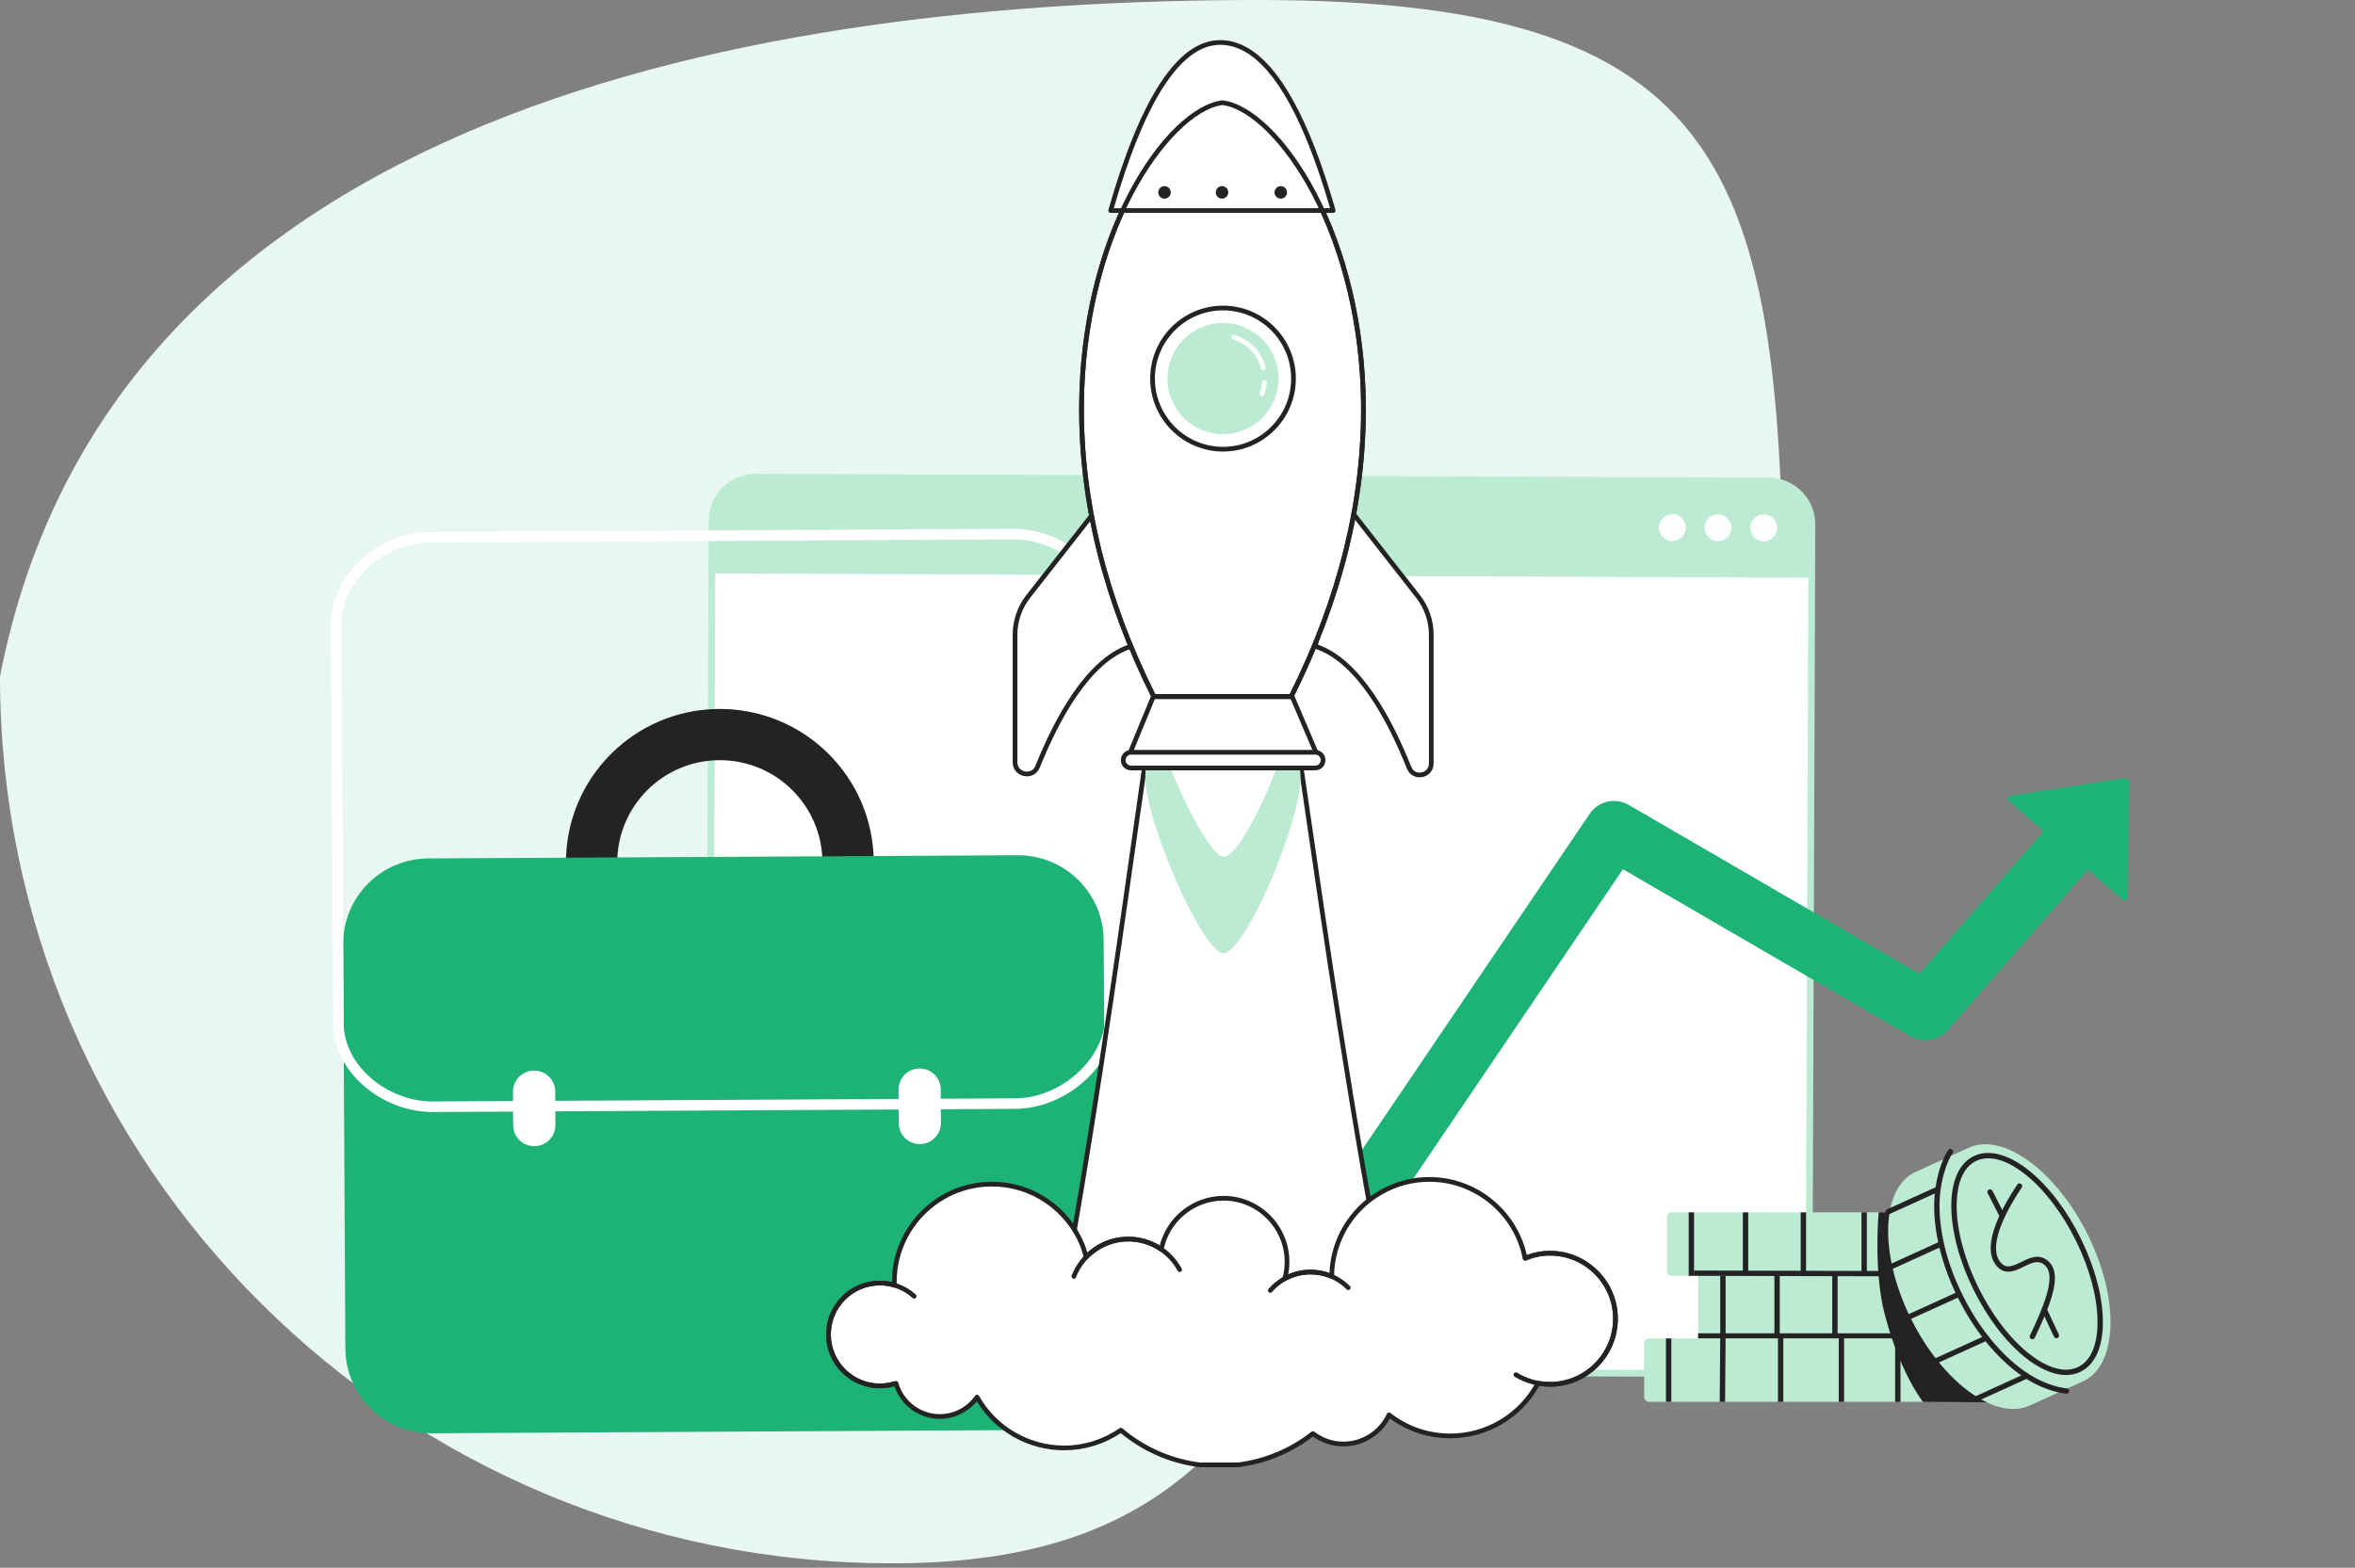 <svg width="431" height="287" viewBox="0 0 431 287" fill="none" xmlns="http://www.w3.org/2000/svg">
<rect x="0" y="0" width="431" height="287" fill="#808080" stroke="none"/>
<path d="M326.491 123.827C230.309 209.131 253.404 286.19 163.246 286.19C73.088 286.19 1.13838e-09 213.498 1.13838e-09 123.827C20.295 19.413 140.151 0 230.309 0C320.467 0 326.491 34.156 326.491 123.827Z" fill="#E8F7F1"/>
<g clip-path="url(#clip0_3616_11538)">
<g clip-path="url(#clip1_3616_11538)">
<path d="M323.097 251.475L137.694 250.798C133.31 250.782 129.769 247.22 129.785 242.842L130.291 104.806L130.326 95.264C130.342 90.887 133.908 87.352 138.293 87.367L323.697 88.045C328.081 88.061 331.621 91.622 331.606 96.001L331.57 105.594L331.065 243.578C331.049 247.956 327.481 251.491 323.097 251.475Z" fill="white"/>
<path d="M323.127 252.094H323.095L137.691 251.417C135.406 251.408 133.26 250.512 131.65 248.892C130.04 247.272 129.157 245.123 129.166 242.841L129.672 104.805L129.707 95.263C129.724 90.563 133.56 86.75 138.265 86.75H138.295L323.699 87.428C328.417 87.445 332.241 91.292 332.224 96.004L332.189 105.597L331.684 243.581C331.675 245.863 330.777 248.006 329.155 249.613C327.54 251.214 325.401 252.094 323.127 252.094ZM138.265 87.986C134.24 87.986 130.959 91.247 130.944 95.267L130.91 104.809L130.404 242.845C130.396 244.797 131.151 246.636 132.528 248.021C133.906 249.407 135.741 250.174 137.696 250.181L323.099 250.858H323.127C325.072 250.858 326.902 250.105 328.283 248.736C329.671 247.361 330.439 245.529 330.446 243.577L330.951 105.592L330.987 95.999C331.001 91.969 327.73 88.678 323.695 88.664L138.29 87.986H138.265Z" fill="#BDEAD3"/>
<path d="M331.885 105.77L130.606 104.982L130.641 95.44C130.657 91.063 134.223 87.528 138.608 87.543L324.012 88.221C328.396 88.237 331.936 91.798 331.921 96.177L331.885 105.77Z" fill="#BDEAD3"/>
<path d="M322.783 99.093C324.141 99.093 325.241 97.994 325.241 96.638C325.241 95.283 324.141 94.184 322.783 94.184C321.425 94.184 320.324 95.283 320.324 96.638C320.324 97.994 321.425 99.093 322.783 99.093Z" fill="white"/>
<path d="M314.42 99.066C315.777 99.066 316.878 97.967 316.878 96.611C316.878 95.255 315.777 94.156 314.42 94.156C313.062 94.156 311.961 95.255 311.961 96.611C311.961 97.967 313.062 99.066 314.42 99.066Z" fill="white"/>
<path d="M306.056 99.039C307.414 99.039 308.515 97.939 308.515 96.584C308.515 95.228 307.414 94.129 306.056 94.129C304.698 94.129 303.598 95.228 303.598 96.584C303.598 97.939 304.698 99.039 306.056 99.039Z" fill="white"/>
</g>
<g clip-path="url(#clip2_3616_11538)">
<path d="M242.904 223.219C241.947 223.219 241.379 222.152 241.915 221.361L290.934 148.982C292.516 146.646 295.643 145.933 298.085 147.352L351.268 178.25L378.4 147.148C380.347 144.917 383.738 144.682 385.974 146.624C388.211 148.566 388.446 151.948 386.5 154.179L356.452 188.622C354.761 190.561 351.927 191.028 349.701 189.734L297.02 159.128L254.44 221.999C254.186 222.375 253.843 222.682 253.442 222.895C253.04 223.107 252.593 223.219 252.139 223.219H242.904Z" fill="#1DB276"/>
<path d="M389.7 143.223L389.373 164.326C389.365 164.786 388.822 165.027 388.475 164.725L367.625 146.626C367.277 146.324 367.442 145.754 367.898 145.684L388.805 142.447C389.28 142.373 389.707 142.744 389.7 143.223Z" fill="#1DB276"/>
</g>
<g clip-path="url(#clip3_3616_11538)">
<path d="M131.585 129.784C116.028 129.869 103.485 142.534 103.571 158.072C103.656 173.61 116.337 186.138 131.894 186.053C147.451 185.969 159.993 173.303 159.908 157.765C159.822 142.228 147.141 129.7 131.585 129.784ZM131.842 176.675C121.47 176.731 113.017 168.38 112.96 158.021C112.903 147.662 121.264 139.219 131.636 139.163C142.008 139.106 150.461 147.457 150.518 157.817C150.575 168.176 142.215 176.619 131.842 176.675Z" fill="#232323"/>
<path d="M186.829 261.795L78.946 262.383C70.302 262.43 63.256 255.469 63.209 246.835L62.802 172.872C62.754 164.238 69.724 157.201 78.368 157.154L186.25 156.567C194.895 156.52 201.941 163.481 201.988 172.115L202.395 246.077C202.442 254.711 195.473 261.748 186.829 261.795Z" fill="#1DB276"/>
<path d="M198.843 197.548C198.718 197.667 198.59 197.785 198.462 197.901C194.892 201.111 190.299 202.967 185.861 202.991L79.267 203.571C74.809 203.596 70.244 201.898 66.742 198.915C63.036 195.757 60.981 191.615 60.957 187.249L60.556 114.261C60.508 105.481 69.148 97.438 78.684 97.386L185.277 96.806C194.005 96.759 203.768 103.359 203.821 112.907L204.222 185.895C204.245 190.059 202.29 194.28 198.843 197.548ZM67.201 104.055C64.312 106.794 62.468 110.444 62.489 114.251L62.89 187.239C62.911 191.034 64.725 194.659 67.996 197.446C71.151 200.134 75.255 201.663 79.257 201.641L185.85 201.061C194.342 201.015 202.331 193.649 202.288 185.906L201.887 112.917C201.841 104.508 193.102 98.695 185.287 98.737L78.694 99.317C74.347 99.341 70.207 101.204 67.201 104.055Z" fill="white"/>
<path d="M97.802 209.822C95.667 209.834 93.926 208.115 93.915 205.982L93.881 199.868C93.869 197.735 95.591 195.997 97.726 195.985C99.861 195.974 101.602 197.693 101.613 199.826L101.647 205.94C101.659 208.072 99.937 209.811 97.802 209.822ZM168.362 209.438C166.226 209.45 164.486 207.731 164.474 205.598L164.441 199.484C164.429 197.351 166.15 195.613 168.286 195.601C170.421 195.589 172.162 197.309 172.173 199.442L172.207 205.556C172.218 207.688 170.497 209.427 168.362 209.438Z" fill="white"/>
</g>
<g clip-path="url(#clip4_3616_11538)">
<path d="M236.148 127.535H211.473C209.464 137.74 202.026 197.678 194.087 239.216H224.446L254.053 238.497C245.494 195.953 238.013 137.884 236.148 127.535Z" fill="white"/>
<path d="M223.066 239.645H194.087C194.023 239.645 193.961 239.631 193.903 239.604C193.846 239.577 193.795 239.537 193.755 239.488C193.714 239.439 193.685 239.382 193.67 239.32C193.654 239.259 193.652 239.194 193.664 239.132C198.873 211.878 203.916 176.352 207.253 152.844C209.055 140.144 210.358 130.967 211.05 127.449C211.069 127.351 211.122 127.263 211.199 127.2C211.276 127.136 211.373 127.102 211.472 127.102H236.147C236.248 127.102 236.346 127.137 236.423 127.202C236.501 127.267 236.553 127.357 236.571 127.456C237.096 130.37 238.052 136.963 239.374 146.086C242.721 169.179 248.322 207.828 254.475 238.409C254.487 238.471 254.486 238.535 254.471 238.596C254.456 238.657 254.428 238.714 254.389 238.764C254.35 238.813 254.3 238.853 254.244 238.881C254.188 238.909 254.126 238.924 254.063 238.926L224.456 239.644L223.066 239.645ZM194.607 238.782H224.446L253.53 238.076C247.413 207.552 241.852 169.185 238.522 146.211C237.252 137.45 236.321 131.025 235.787 127.964H211.828C211.124 131.694 209.849 140.679 208.105 152.966C204.787 176.336 199.785 211.576 194.607 238.782Z" fill="#232323"/>
<path d="M238.012 142.482C238.012 150.543 227.904 174.504 223.894 174.504C220.151 174.504 209.607 150.4 209.607 142.338C209.607 134.277 215.714 127.902 223.76 127.902C231.807 127.902 238.012 134.42 238.012 142.482Z" fill="#BDEAD3"/>
<path d="M236.685 128.686C236.685 135.774 227.517 156.828 223.991 156.828C220.7 156.828 211.063 135.774 211.063 128.686C211.063 121.597 216.798 115.851 223.874 115.851C230.949 115.851 236.685 121.597 236.685 128.686ZM199.778 94.394L188.177 109.201C186.615 111.194 185.767 113.655 185.767 116.188V139.536C185.767 141.905 189.025 142.535 189.908 140.338C193.458 131.497 199.228 120.781 206.962 118.331L203.699 92.731L199.778 94.394Z" fill="white"/>
<path d="M187.931 142.118C187.761 142.118 187.59 142.102 187.423 142.07C186.384 141.868 185.336 141.006 185.336 139.534V116.186C185.336 113.568 186.225 110.992 187.838 108.932L199.44 94.125C199.485 94.068 199.543 94.023 199.61 93.994L203.531 92.331C203.592 92.305 203.658 92.294 203.725 92.298C203.791 92.302 203.855 92.321 203.913 92.354C203.971 92.388 204.02 92.433 204.057 92.489C204.094 92.544 204.117 92.607 204.126 92.673L207.389 118.274C207.402 118.374 207.379 118.476 207.324 118.561C207.27 118.646 207.188 118.709 207.092 118.739C199.472 121.153 193.758 131.903 190.307 140.496C189.844 141.647 188.854 142.118 187.931 142.118ZM200.048 94.745L188.515 109.465C187.02 111.373 186.197 113.76 186.197 116.186V139.534C186.197 140.582 186.945 141.099 187.586 141.223C188.229 141.348 189.117 141.148 189.508 140.174C192.978 131.535 198.723 120.748 206.49 118.031L203.344 93.347L200.048 94.745Z" fill="#232323"/>
<path d="M247.932 94.394L259.533 109.201C261.095 111.194 261.943 113.655 261.943 116.188V139.759C261.943 142.08 258.745 142.7 257.885 140.544C254.342 131.665 248.543 120.8 240.748 118.331L244.011 92.731L247.932 94.394Z" fill="white"/>
<path d="M259.819 142.299C258.912 142.299 257.938 141.835 257.485 140.702C254.022 132.023 248.284 121.168 240.618 118.74C240.522 118.709 240.44 118.646 240.385 118.561C240.331 118.476 240.308 118.374 240.321 118.274L243.584 92.673C243.592 92.607 243.616 92.544 243.653 92.489C243.69 92.433 243.739 92.387 243.796 92.354C243.854 92.321 243.919 92.302 243.985 92.298C244.051 92.294 244.118 92.305 244.179 92.331L248.099 93.994C248.166 94.023 248.225 94.068 248.27 94.125L259.872 108.933C261.485 110.992 262.374 113.568 262.374 116.186V139.757C262.374 141.206 261.341 142.054 260.317 142.252C260.156 142.283 259.989 142.299 259.819 142.299ZM241.22 118.031C249.033 120.765 254.803 131.657 258.285 140.382C258.663 141.33 259.529 141.526 260.154 141.405C260.781 141.284 261.513 140.78 261.513 139.757V116.186C261.513 113.76 260.69 111.373 259.195 109.465L247.662 94.745L244.366 93.347L241.22 118.031Z" fill="#232323"/>
<path d="M223.779 18.801H223.687C209.293 20.721 181.318 68.008 211.158 127.511H236.308C266.147 68.008 238.173 20.721 223.779 18.801Z" fill="white"/>
<path d="M236.308 127.944H211.159C211.079 127.944 211.001 127.922 210.933 127.88C210.865 127.838 210.81 127.778 210.774 127.706C201.792 109.796 197.329 91.696 197.508 73.91C197.65 59.799 200.893 46.032 206.64 35.144C209.169 30.353 212.12 26.252 215.175 23.286C218.13 20.417 221.054 18.719 223.631 18.375C223.649 18.372 223.668 18.371 223.687 18.371H223.78C223.799 18.371 223.818 18.372 223.837 18.375C226.413 18.719 229.337 20.417 232.292 23.286C235.347 26.252 238.298 30.353 240.827 35.144C246.574 46.032 249.817 59.799 249.959 73.91C250.138 91.696 245.675 109.796 236.693 127.706C236.657 127.778 236.602 127.838 236.534 127.88C236.466 127.922 236.388 127.944 236.308 127.944ZM211.425 127.082H236.043C244.883 109.372 249.275 91.487 249.098 73.919C248.958 59.943 245.75 46.316 240.066 35.547C235.199 26.326 228.799 19.927 223.751 19.233H223.716C218.669 19.927 212.268 26.326 207.401 35.547C201.717 46.316 198.509 59.943 198.369 73.919C198.192 91.487 202.584 109.372 211.425 127.082Z" fill="#232323"/>
<path d="M211.07 127.535L206.116 139.549H241.621L236.491 127.535H211.07Z" fill="white"/>
<path d="M241.621 139.982H206.116C206.045 139.982 205.976 139.964 205.913 139.931C205.851 139.897 205.798 139.849 205.758 139.79C205.719 139.731 205.695 139.664 205.688 139.593C205.681 139.522 205.691 139.451 205.718 139.386L210.672 127.372C210.704 127.293 210.76 127.226 210.83 127.178C210.901 127.131 210.984 127.105 211.07 127.105H236.491C236.575 127.105 236.657 127.13 236.728 127.177C236.798 127.223 236.853 127.289 236.886 127.367L242.017 139.381C242.045 139.446 242.056 139.518 242.05 139.589C242.043 139.66 242.019 139.728 241.98 139.788C241.941 139.847 241.888 139.896 241.825 139.93C241.762 139.964 241.692 139.982 241.621 139.982ZM206.759 139.119H240.969L236.207 127.968H211.358L206.759 139.119Z" fill="#232323"/>
<path d="M203.269 38.542C208.539 20.036 215.173 7.773 223.308 7.773C229.987 7.773 235.605 15.215 240.274 27.293C241.59 30.695 242.831 34.467 243.999 38.542H203.269Z" fill="white"/>
<path d="M243.999 38.974H203.268C203.202 38.974 203.136 38.959 203.076 38.929C203.017 38.9 202.965 38.856 202.925 38.803C202.885 38.75 202.857 38.688 202.845 38.622C202.833 38.557 202.836 38.489 202.854 38.425C208.728 17.801 215.61 7.344 223.308 7.344C229.754 7.344 235.597 14.004 240.675 27.138C241.961 30.464 243.219 34.261 244.413 38.424C244.431 38.488 244.434 38.556 244.422 38.622C244.41 38.687 244.383 38.749 244.343 38.803C244.303 38.856 244.251 38.899 244.191 38.929C244.131 38.959 244.065 38.974 243.999 38.974ZM203.84 38.112H243.426C242.287 34.189 241.092 30.605 239.872 27.45C234.936 14.681 229.363 8.206 223.308 8.206C219.579 8.206 215.969 10.979 212.58 16.447C209.484 21.44 206.545 28.727 203.84 38.112Z" fill="#232323"/>
<path d="M240.711 140.589H206.998C206.206 140.589 205.563 139.946 205.563 139.152C205.563 138.358 206.206 137.715 206.998 137.715H240.711C241.503 137.715 242.146 138.358 242.146 139.152C242.146 139.946 241.503 140.589 240.711 140.589Z" fill="white"/>
<path d="M240.711 141.022H206.998C205.969 141.022 205.133 140.184 205.133 139.154C205.133 138.123 205.969 137.285 206.998 137.285H240.711C241.739 137.285 242.576 138.123 242.576 139.154C242.576 140.184 241.739 141.022 240.711 141.022ZM206.998 138.148C206.444 138.148 205.994 138.599 205.994 139.154C205.994 139.708 206.444 140.16 206.998 140.16H240.711C241.265 140.16 241.715 139.708 241.715 139.154C241.715 138.599 241.265 138.148 240.711 138.148H206.998Z" fill="#232323"/>
<path d="M223.649 36.367C224.281 36.367 224.793 35.853 224.793 35.221C224.793 34.587 224.281 34.074 223.649 34.074C223.017 34.074 222.505 34.587 222.505 35.221C222.505 35.853 223.017 36.367 223.649 36.367Z" fill="#232323"/>
<path d="M234.403 36.367C235.035 36.367 235.547 35.853 235.547 35.221C235.547 34.587 235.035 34.074 234.403 34.074C233.771 34.074 233.259 34.587 233.259 35.221C233.259 35.853 233.771 36.367 234.403 36.367Z" fill="#232323"/>
<path d="M213.124 36.367C213.755 36.367 214.268 35.853 214.268 35.221C214.268 34.587 213.755 34.074 213.124 34.074C212.492 34.074 211.979 34.587 211.979 35.221C211.979 35.853 212.492 36.367 213.124 36.367Z" fill="#232323"/>
<path d="M223.83 79.493C229.445 79.493 233.997 74.933 233.997 69.307C233.997 63.681 229.445 59.121 223.83 59.121C218.215 59.121 213.663 63.681 213.663 69.307C213.663 74.933 218.215 79.493 223.83 79.493Z" fill="#BDEAD3"/>
<path d="M230.942 72.536C230.872 72.536 230.803 72.519 230.742 72.486C230.68 72.454 230.627 72.407 230.588 72.35C230.548 72.292 230.523 72.226 230.514 72.157C230.506 72.087 230.515 72.017 230.539 71.952C230.779 71.318 230.932 70.655 230.995 69.98C231 69.924 231.017 69.869 231.043 69.819C231.069 69.769 231.105 69.724 231.149 69.688C231.192 69.652 231.242 69.625 231.296 69.608C231.35 69.591 231.407 69.585 231.464 69.591C231.52 69.596 231.575 69.612 231.625 69.639C231.675 69.665 231.719 69.701 231.755 69.745C231.791 69.788 231.818 69.838 231.835 69.893C231.852 69.947 231.858 70.004 231.852 70.06C231.782 70.812 231.611 71.551 231.344 72.257C231.313 72.339 231.258 72.41 231.186 72.459C231.114 72.509 231.029 72.536 230.942 72.536ZM231.206 67.754C231.111 67.754 231.018 67.722 230.943 67.664C230.867 67.605 230.814 67.523 230.79 67.431C230.132 64.885 228.159 62.85 225.642 62.119C225.532 62.087 225.439 62.013 225.384 61.913C225.329 61.812 225.316 61.694 225.348 61.585C225.38 61.475 225.454 61.382 225.554 61.327C225.654 61.272 225.772 61.259 225.881 61.291C228.689 62.106 230.889 64.376 231.623 67.215C231.64 67.278 231.641 67.345 231.628 67.41C231.615 67.474 231.587 67.535 231.547 67.587C231.506 67.639 231.455 67.681 231.396 67.71C231.337 67.739 231.272 67.754 231.206 67.754Z" fill="white"/>
<path d="M223.831 82.66C216.481 82.66 210.502 76.67 210.502 69.307C210.502 61.944 216.481 55.953 223.831 55.953C231.18 55.953 237.159 61.944 237.159 69.307C237.159 76.67 231.18 82.66 223.831 82.66ZM223.831 56.816C216.956 56.816 211.363 62.419 211.363 69.307C211.363 76.195 216.956 81.798 223.831 81.798C230.706 81.798 236.299 76.195 236.299 69.307C236.299 62.419 230.706 56.816 223.831 56.816Z" fill="#232323"/>
<path d="M283.678 229.417C282.059 229.417 280.516 229.739 279.107 230.322C277.493 222.104 270.261 215.906 261.585 215.906C254.999 215.906 249.246 219.478 246.149 224.793C244.628 227.403 243.748 230.433 243.726 233.668C242.538 233.152 241.228 232.866 239.851 232.866C238.139 232.866 236.531 233.307 235.134 234.084C235.409 233.078 235.548 232.04 235.547 230.998C235.547 224.567 230.345 219.356 223.927 219.356C218.293 219.356 213.598 223.37 212.532 228.7C210.814 227.52 208.736 226.83 206.496 226.83C203.989 226.83 201.683 227.695 199.861 229.142C199.489 229.437 199.137 229.757 198.808 230.099C198.692 229.652 198.247 228.411 198.137 228.053C195.513 221.441 189.067 216.769 181.534 216.769C171.67 216.769 163.674 224.78 163.674 234.663C163.674 234.864 163.677 235.064 163.684 235.262C162.819 235.007 161.921 234.877 161.02 234.878C155.831 234.878 151.623 239.094 151.623 244.293C151.623 249.491 155.831 253.707 161.02 253.707C162.054 253.707 163.051 253.539 163.982 253.23C164.962 256.738 168.178 259.312 171.994 259.312C174.813 259.312 177.305 257.908 178.81 255.759C181.95 261.314 187.905 265.061 194.733 265.061C198.599 265.061 202.184 263.86 205.138 261.809C209.153 265.204 214.138 267.482 219.619 268.165H226.571C231.705 267.525 236.406 265.484 240.281 262.438C241.829 263.633 243.77 264.343 245.876 264.343C249.571 264.343 252.756 262.157 254.211 259.005C257.3 261.424 261.189 262.865 265.414 262.865C272.367 262.865 278.411 258.959 281.478 253.217C282.191 253.35 282.926 253.419 283.678 253.419C290.294 253.419 295.656 248.047 295.656 241.418C295.656 234.789 290.294 229.417 283.678 229.417Z" fill="white"/>
<path d="M226.57 268.597H219.618C219.601 268.597 219.583 268.596 219.565 268.594C214.247 267.931 209.257 265.774 205.111 262.35C202.034 264.408 198.453 265.494 194.732 265.494C188.216 265.494 182.157 262.077 178.765 256.533C177.109 258.555 174.624 259.745 171.994 259.745C168.232 259.745 164.882 257.309 163.697 253.77C162.826 254.016 161.925 254.14 161.019 254.14C155.601 254.14 151.192 249.723 151.192 244.294C151.192 238.865 155.601 234.449 161.019 234.449C161.772 234.449 162.517 234.534 163.243 234.702V234.664C163.243 224.56 171.448 216.339 181.534 216.339C185.268 216.339 188.86 217.459 191.921 219.578C194.911 221.648 197.199 224.524 198.537 227.895C198.541 227.905 198.545 227.916 198.548 227.927C198.586 228.05 198.668 228.292 198.764 228.572C198.846 228.812 198.933 229.067 199.011 229.302C199.199 229.13 199.394 228.964 199.594 228.806C201.575 227.232 203.962 226.4 206.496 226.4C208.541 226.4 210.517 226.953 212.248 228.005C213.598 222.708 218.412 218.926 223.926 218.926C230.571 218.926 235.977 224.342 235.977 230.999C235.977 231.773 235.904 232.541 235.759 233.294C237.049 232.729 238.442 232.437 239.85 232.437C241.043 232.437 242.204 232.639 243.31 233.041C243.433 230.059 244.28 227.145 245.776 224.577C249.047 218.964 255.105 215.477 261.584 215.477C270.13 215.477 277.551 221.444 279.423 229.738C280.783 229.239 282.212 228.987 283.677 228.987C290.519 228.987 296.086 234.564 296.086 241.42C296.086 248.275 290.519 253.852 283.677 253.852C283.014 253.852 282.353 253.8 281.708 253.696C278.413 259.627 272.198 263.298 265.413 263.298C261.388 263.298 257.58 262.044 254.364 259.665C252.707 262.786 249.431 264.776 245.875 264.776C243.846 264.776 241.921 264.156 240.286 262.981C236.304 266.037 231.587 267.976 226.623 268.594C226.606 268.596 226.588 268.597 226.57 268.597ZM219.645 267.735H226.544C231.452 267.119 236.109 265.171 240.015 262.101C240.09 262.041 240.183 262.009 240.279 262.009C240.375 262.008 240.468 262.04 240.543 262.098C242.082 263.285 243.926 263.913 245.876 263.913C249.275 263.913 252.394 261.916 253.82 258.825C253.847 258.766 253.887 258.714 253.938 258.673C253.988 258.632 254.047 258.602 254.11 258.587C254.173 258.572 254.238 258.571 254.302 258.585C254.365 258.599 254.425 258.627 254.476 258.667C257.624 261.132 261.406 262.436 265.413 262.436C271.984 262.436 277.995 258.826 281.099 253.015C281.142 252.934 281.21 252.869 281.292 252.829C281.374 252.79 281.467 252.778 281.557 252.794C282.256 252.925 282.966 252.99 283.677 252.99C290.045 252.99 295.226 247.799 295.226 241.42C295.226 235.04 290.045 229.849 283.677 229.849C282.152 229.849 280.669 230.143 279.271 230.722C279.212 230.746 279.149 230.757 279.085 230.754C279.022 230.751 278.96 230.734 278.903 230.703C278.847 230.673 278.799 230.631 278.761 230.58C278.723 230.529 278.697 230.47 278.684 230.407C277.084 222.255 269.892 216.339 261.585 216.339C255.41 216.339 249.638 219.662 246.52 225.012C244.995 227.63 244.177 230.625 244.156 233.673C244.155 233.744 244.137 233.814 244.103 233.877C244.069 233.939 244.02 233.992 243.96 234.031C243.901 234.07 243.832 234.094 243.761 234.1C243.69 234.106 243.619 234.094 243.554 234.065C242.383 233.557 241.137 233.299 239.85 233.299C238.271 233.299 236.712 233.701 235.342 234.462C235.268 234.503 235.183 234.522 235.099 234.515C235.014 234.508 234.934 234.477 234.867 234.424C234.801 234.372 234.751 234.301 234.724 234.22C234.698 234.139 234.696 234.053 234.718 233.971C234.983 233.003 235.117 232.003 235.116 230.999C235.116 224.817 230.096 219.788 223.926 219.788C218.611 219.788 213.996 223.572 212.953 228.786C212.939 228.856 212.908 228.921 212.863 228.976C212.818 229.031 212.759 229.074 212.693 229.1C212.627 229.127 212.556 229.137 212.485 229.13C212.414 229.122 212.347 229.097 212.288 229.056C210.58 227.883 208.577 227.262 206.496 227.262C204.158 227.262 201.956 228.03 200.128 229.481C199.772 229.765 199.434 230.071 199.118 230.4C199.065 230.455 198.998 230.495 198.925 230.516C198.851 230.537 198.773 230.538 198.699 230.518C198.625 230.499 198.558 230.46 198.503 230.406C198.449 230.352 198.411 230.284 198.392 230.21C198.322 229.94 198.115 229.336 197.95 228.851C197.856 228.576 197.774 228.337 197.731 228.198C196.455 224.993 194.277 222.258 191.432 220.288C188.515 218.268 185.093 217.201 181.534 217.201C171.923 217.201 164.104 225.035 164.104 234.664C164.104 234.876 164.107 235.066 164.113 235.248C164.116 235.317 164.102 235.384 164.073 235.446C164.044 235.508 164.001 235.563 163.947 235.604C163.893 235.646 163.83 235.675 163.763 235.688C163.696 235.7 163.627 235.697 163.561 235.677C162.736 235.434 161.88 235.311 161.019 235.311C156.075 235.311 152.053 239.341 152.053 244.294C152.053 249.248 156.075 253.277 161.019 253.277C161.98 253.278 162.935 253.124 163.847 252.822C163.902 252.804 163.96 252.797 164.018 252.802C164.076 252.807 164.133 252.823 164.184 252.851C164.235 252.878 164.281 252.916 164.317 252.961C164.354 253.007 164.381 253.059 164.396 253.115C165.345 256.511 168.469 258.883 171.994 258.883C174.564 258.883 176.98 257.623 178.457 255.513C178.499 255.454 178.555 255.405 178.62 255.373C178.686 255.341 178.758 255.326 178.831 255.33C178.903 255.334 178.974 255.356 179.035 255.394C179.097 255.432 179.149 255.485 179.184 255.549C182.352 261.151 188.309 264.632 194.733 264.632C198.387 264.632 201.9 263.534 204.892 261.456C204.97 261.402 205.064 261.375 205.158 261.38C205.253 261.384 205.343 261.42 205.415 261.481C209.475 264.913 214.395 267.076 219.645 267.735Z" fill="#232323"/>
<path d="M196.527 234.1C196.457 234.1 196.388 234.083 196.326 234.05C196.264 234.018 196.211 233.97 196.172 233.913C196.132 233.855 196.108 233.788 196.099 233.719C196.091 233.649 196.1 233.578 196.126 233.513C196.927 231.441 198.317 229.671 200.143 228.395C202.012 227.089 204.209 226.398 206.496 226.398C210.576 226.398 214.322 228.632 216.272 232.227C216.299 232.277 216.316 232.332 216.322 232.388C216.328 232.444 216.323 232.501 216.307 232.556C216.291 232.61 216.264 232.66 216.228 232.704C216.193 232.748 216.149 232.785 216.099 232.812C216.05 232.839 215.995 232.856 215.939 232.862C215.883 232.868 215.826 232.863 215.772 232.847C215.718 232.83 215.667 232.804 215.623 232.768C215.579 232.733 215.543 232.689 215.516 232.639C214.635 231.012 213.332 229.653 211.745 228.706C210.157 227.76 208.344 227.26 206.496 227.26C202.292 227.26 198.447 229.898 196.928 233.825C196.897 233.906 196.842 233.976 196.77 234.025C196.699 234.074 196.614 234.1 196.527 234.1ZM232.485 236.662C232.402 236.662 232.322 236.638 232.252 236.593C232.183 236.548 232.128 236.485 232.094 236.409C232.059 236.334 232.047 236.25 232.059 236.169C232.071 236.087 232.106 236.01 232.16 235.948C233.117 234.845 234.298 233.961 235.625 233.354C236.951 232.748 238.392 232.435 239.85 232.435C242.571 232.435 245.129 233.496 247.053 235.424C247.093 235.464 247.125 235.511 247.148 235.564C247.17 235.616 247.181 235.673 247.181 235.729C247.182 235.786 247.17 235.843 247.149 235.895C247.127 235.948 247.095 235.996 247.055 236.036C247.015 236.076 246.967 236.108 246.915 236.13C246.862 236.152 246.806 236.163 246.749 236.162C246.692 236.162 246.636 236.151 246.584 236.128C246.531 236.106 246.484 236.074 246.444 236.034C244.683 234.269 242.341 233.297 239.85 233.297C238.516 233.297 237.196 233.584 235.982 234.139C234.767 234.694 233.685 235.504 232.81 236.513C232.77 236.56 232.72 236.597 232.664 236.623C232.608 236.649 232.547 236.662 232.485 236.662ZM283.677 253.85C281.385 253.85 279.145 253.219 277.2 252.024C277.104 251.964 277.035 251.868 277.009 251.757C276.983 251.647 277.002 251.53 277.061 251.433C277.12 251.336 277.216 251.267 277.326 251.24C277.436 251.213 277.553 251.23 277.65 251.289C279.459 252.4 281.543 252.988 283.677 252.988C290.045 252.988 295.226 247.798 295.226 241.418C295.226 235.038 290.045 229.848 283.677 229.848C282.172 229.848 280.789 230.136 279.326 230.757C279.274 230.779 279.218 230.79 279.161 230.791C279.105 230.791 279.049 230.781 278.996 230.759C278.944 230.738 278.896 230.707 278.856 230.667C278.816 230.627 278.784 230.58 278.762 230.528C278.74 230.475 278.728 230.419 278.728 230.363C278.727 230.306 278.738 230.25 278.759 230.198C278.78 230.145 278.812 230.097 278.851 230.057C278.891 230.017 278.938 229.984 278.99 229.962C280.564 229.296 282.053 228.985 283.677 228.985C290.52 228.985 296.087 234.562 296.087 241.418C296.087 248.273 290.52 253.85 283.677 253.85ZM161.019 254.138C155.601 254.138 151.192 249.721 151.192 244.292C151.192 238.864 155.601 234.447 161.019 234.447C163.45 234.445 165.796 235.348 167.6 236.98C167.684 237.057 167.734 237.164 167.74 237.278C167.746 237.392 167.706 237.503 167.63 237.588C167.554 237.673 167.447 237.724 167.333 237.73C167.22 237.736 167.108 237.697 167.023 237.621C165.377 236.131 163.237 235.307 161.019 235.309C156.075 235.309 152.053 239.339 152.053 244.292C152.053 249.246 156.075 253.275 161.019 253.275C161.885 253.275 162.74 253.152 163.562 252.909C163.616 252.893 163.673 252.888 163.729 252.894C163.785 252.9 163.84 252.917 163.889 252.944C163.939 252.971 163.983 253.008 164.018 253.052C164.054 253.096 164.08 253.147 164.096 253.201C164.129 253.311 164.116 253.429 164.062 253.529C164.007 253.629 163.915 253.704 163.805 253.736C162.901 254.003 161.962 254.138 161.019 254.138ZM236.308 127.944H211.158C211.079 127.944 211 127.922 210.933 127.88C210.865 127.838 210.81 127.778 210.774 127.706C201.792 109.796 197.329 91.696 197.508 73.91C197.65 59.799 200.893 46.032 206.64 35.144C209.168 30.353 212.12 26.252 215.175 23.286C218.13 20.417 221.054 18.719 223.63 18.375C223.649 18.372 223.668 18.371 223.687 18.371H223.779C223.798 18.371 223.817 18.372 223.836 18.375C226.412 18.719 229.336 20.417 232.291 23.286C235.346 26.252 238.298 30.353 240.827 35.144C246.573 46.032 249.817 59.799 249.959 73.91C250.138 91.696 245.674 109.796 236.692 127.706C236.657 127.778 236.602 127.838 236.534 127.88C236.466 127.922 236.388 127.944 236.308 127.944ZM211.424 127.082H236.042C244.882 109.372 249.275 91.487 249.098 73.919C248.957 59.943 245.75 46.316 240.066 35.547C235.199 26.326 228.798 19.927 223.75 19.233H223.716C218.668 19.927 212.268 26.326 207.4 35.547C201.717 46.316 198.509 59.943 198.368 73.919C198.192 91.487 202.584 109.372 211.424 127.082Z" fill="#232323"/>
</g>
<g clip-path="url(#clip5_3616_11538)">
<path d="M310.78 233.48H362.612V245.282H310.78V233.48Z" fill="#BDEAD3"/>
<path d="M356.04 221.941H305.894C305.454 221.941 305.097 222.297 305.097 222.735V232.765C305.097 233.204 305.454 233.559 305.894 233.559H356.04C356.481 233.559 356.838 233.204 356.838 232.765V222.735C356.838 222.297 356.481 221.941 356.04 221.941Z" fill="#BDEAD3"/>
<path d="M340.681 221.941H341.659V233.55H340.681V221.941ZM329.556 221.941H330.534V233.484H329.556V221.941ZM318.968 221.941H319.947V233.484H318.968V221.941ZM309.06 221.941H310.038V233.559H309.06V221.941Z" fill="#232323"/>
<path d="M355.57 233.181L310.021 233.07L355.57 233.181Z" fill="white"/>
<path d="M310.019 233.56L310.021 232.586L355.571 232.696L355.568 233.67L310.019 233.56ZM310.78 244.081H349.709V245.055H310.78V244.081Z" fill="#232323"/>
<path d="M335.329 233.355H336.308V245.028H335.329V233.355ZM324.741 233.355H325.72V245.028H324.741V233.355ZM314.833 233.55H315.811V245.223H314.833V233.55Z" fill="#232323"/>
<path d="M351.765 245.023H301.816C301.313 245.023 300.905 245.429 300.905 245.93V255.721C300.905 256.221 301.313 256.627 301.816 256.627H351.765C352.268 256.627 352.676 256.221 352.676 255.721V245.93C352.676 245.429 352.268 245.023 351.765 245.023Z" fill="#BDEAD3"/>
<path d="M346.838 244.961H347.816V256.634H346.838V244.961ZM336.518 244.961H337.497V256.634H336.518V244.961ZM325.394 244.961H326.372V256.629H325.394V244.961Z" fill="#232323"/>
<path d="M315.225 256.628L315.322 244.699L315.225 256.628Z" fill="white"/>
<path d="M314.735 256.624L314.834 244.696L315.812 244.704L315.714 256.633L314.735 256.624ZM304.897 245.025H305.876V256.629H304.897V245.025ZM343.822 221.94L348.727 221.875C348.727 221.875 351.535 246.572 363.008 254.571C364.872 255.871 367.77 256.776 367.77 256.776C367.77 256.776 356.958 256.616 351.908 256.616C349.515 253.316 346.875 248.001 344.926 240.566C342.842 232.611 343.822 221.94 343.822 221.94H343.822Z" fill="#232323"/>
<path d="M346.297 231.794L346.436 232.405C347.097 235.187 348.129 238.101 349.539 241.011C349.557 241.05 349.576 241.087 349.594 241.126C349.665 241.272 349.738 241.418 349.811 241.563C351.2 244.337 352.812 246.85 354.544 249.029C354.676 249.196 354.81 249.361 354.945 249.524C357.204 252.269 359.653 254.447 362.077 255.898C362.277 256.018 362.48 256.135 362.685 256.247C362.687 256.249 362.691 256.251 362.693 256.252L362.734 256.276C365.882 257.992 368.954 258.454 371.472 257.307L377.674 254.484L378.927 253.915L381.203 252.879C387.525 250.003 387.979 238.095 382.217 226.28C376.456 214.467 366.66 207.222 360.339 210.099L358.067 211.131L358.066 211.132V211.134L356.813 211.703L356.812 211.705L350.608 214.526C348.088 215.674 346.501 218.254 345.868 221.691C345.823 221.934 345.783 222.177 345.75 222.422C345.364 225.151 345.544 228.363 346.297 231.794V231.794Z" fill="#BDEAD3"/>
<path d="M378.197 255.137C378.181 255.137 378.165 255.137 378.149 255.135C376.124 254.94 373.431 253.978 371.288 252.686C371.073 252.556 370.859 252.422 370.648 252.284C370.311 252.066 369.979 251.839 369.654 251.603C367.517 250.062 365.464 248.09 363.553 245.742C363.417 245.576 363.282 245.407 363.15 245.238C361.357 242.96 359.753 240.417 358.384 237.681C358.31 237.535 358.237 237.388 358.165 237.24L358.152 237.213C358.135 237.179 358.119 237.146 358.104 237.112C356.717 234.254 355.655 231.328 354.952 228.43C354.901 228.223 354.853 228.016 354.807 227.808C354.151 224.897 353.883 222.111 354.013 219.529C354.035 219.106 354.065 218.721 354.104 218.35C354.127 218.115 354.156 217.875 354.191 217.62C354.505 215.332 355.355 212.256 356.546 210.543C356.582 210.489 356.629 210.444 356.683 210.408C356.737 210.373 356.797 210.348 356.861 210.337C356.925 210.325 356.99 210.325 357.053 210.339C357.116 210.352 357.176 210.378 357.23 210.415C357.283 210.451 357.328 210.498 357.363 210.552C357.398 210.606 357.422 210.667 357.433 210.73C357.444 210.794 357.443 210.859 357.429 210.922C357.415 210.985 357.388 211.044 357.351 211.097C356.414 212.445 355.513 215.181 355.16 217.752C355.128 217.984 355.1 218.216 355.077 218.449C355.038 218.825 355.009 219.201 354.991 219.578C354.865 222.072 355.125 224.77 355.762 227.597C355.807 227.8 355.855 228 355.903 228.201C356.59 231.032 357.629 233.892 358.991 236.701C359.008 236.738 359.02 236.762 359.032 236.787L359.046 236.816C359.116 236.959 359.188 237.104 359.26 237.247C360.599 239.924 362.168 242.411 363.922 244.639C364.051 244.805 364.181 244.967 364.313 245.129C366.17 247.411 368.16 249.324 370.228 250.815C370.541 251.041 370.859 251.259 371.184 251.469C371.377 251.596 371.577 251.721 371.796 251.853C373.822 253.076 376.353 253.983 378.243 254.165C378.368 254.178 378.484 254.237 378.566 254.332C378.648 254.426 378.69 254.549 378.684 254.673C378.678 254.798 378.624 254.916 378.534 255.002C378.443 255.088 378.322 255.137 378.197 255.137L378.197 255.137Z" fill="#232323"/>
<path d="M349.408 241.554C349.297 241.554 349.188 241.516 349.101 241.446C349.015 241.377 348.954 241.279 348.93 241.171C348.907 241.062 348.921 240.949 348.971 240.849C349.021 240.75 349.103 240.67 349.205 240.624L358.347 236.469C358.405 236.442 358.468 236.427 358.533 236.425C358.597 236.423 358.661 236.433 358.721 236.455C358.781 236.478 358.836 236.512 358.884 236.555C358.931 236.599 358.968 236.651 358.995 236.709C359.022 236.768 359.037 236.831 359.039 236.894C359.041 236.958 359.031 237.022 359.008 237.082C358.986 237.142 358.952 237.197 358.908 237.244C358.864 237.29 358.812 237.328 358.753 237.355L349.611 241.51C349.548 241.539 349.479 241.554 349.409 241.554H349.408ZM361.78 256.521C361.668 256.521 361.56 256.484 361.472 256.414C361.385 256.344 361.325 256.247 361.301 256.138C361.277 256.029 361.291 255.916 361.341 255.816C361.392 255.717 361.474 255.637 361.576 255.591L370.714 251.433C370.831 251.381 370.965 251.378 371.086 251.423C371.206 251.468 371.304 251.559 371.357 251.676C371.411 251.793 371.416 251.926 371.372 252.046C371.327 252.167 371.237 252.265 371.12 252.319L361.983 256.477C361.919 256.506 361.85 256.521 361.78 256.521H361.78ZM354.545 249.516C354.433 249.517 354.324 249.479 354.237 249.409C354.15 249.339 354.089 249.242 354.065 249.133C354.042 249.024 354.056 248.911 354.106 248.811C354.156 248.712 354.239 248.632 354.341 248.586L363.333 244.496C363.451 244.442 363.585 244.437 363.707 244.482C363.829 244.527 363.927 244.619 363.981 244.736C364.035 244.853 364.04 244.987 363.995 245.109C363.949 245.23 363.858 245.328 363.74 245.381L354.748 249.472C354.684 249.501 354.615 249.516 354.545 249.517L354.545 249.516ZM345.554 222.322C345.442 222.322 345.333 222.285 345.246 222.215C345.159 222.145 345.099 222.048 345.075 221.939C345.051 221.83 345.065 221.717 345.115 221.617C345.165 221.518 345.248 221.438 345.35 221.392L354.472 217.242C354.59 217.188 354.724 217.184 354.846 217.229C354.968 217.274 355.066 217.365 355.12 217.483C355.174 217.6 355.179 217.734 355.134 217.855C355.088 217.976 354.997 218.074 354.879 218.128L345.757 222.278C345.693 222.307 345.624 222.322 345.554 222.322L345.554 222.322ZM346.298 232.281C346.186 232.281 346.078 232.243 345.991 232.173C345.904 232.104 345.843 232.007 345.82 231.898C345.796 231.789 345.81 231.676 345.86 231.576C345.91 231.477 345.992 231.398 346.094 231.351L354.783 227.394C354.841 227.366 354.905 227.35 354.97 227.347C355.034 227.344 355.099 227.353 355.16 227.375C355.221 227.398 355.277 227.431 355.325 227.475C355.373 227.519 355.412 227.572 355.439 227.631C355.466 227.69 355.481 227.753 355.483 227.818C355.485 227.882 355.474 227.947 355.451 228.007C355.427 228.068 355.392 228.123 355.348 228.17C355.303 228.216 355.249 228.254 355.19 228.28L346.501 232.237C346.435 232.267 346.366 232.281 346.298 232.281ZM378.1 251.718C378.01 251.718 377.92 251.716 377.829 251.713C375.626 251.627 373.117 250.498 370.572 248.445C366.993 245.559 363.626 241.107 361.09 235.909C358.555 230.708 357.145 225.363 357.119 220.859C357.093 216.139 358.595 212.85 361.347 211.597C364.093 210.348 367.666 211.322 371.407 214.34C374.984 217.224 378.35 221.675 380.887 226.875C383.423 232.076 384.834 237.42 384.858 241.925C384.885 246.645 383.384 249.934 380.631 251.187C379.855 251.54 379.005 251.718 378.1 251.718H378.1ZM358.097 220.853C358.122 225.215 359.498 230.411 361.97 235.483C364.444 240.555 367.718 244.89 371.188 247.688C373.567 249.607 375.877 250.662 377.867 250.739C378.719 250.772 379.512 250.625 380.224 250.301C382.606 249.217 383.904 246.244 383.88 241.931C383.856 237.568 382.481 232.373 380.007 227.3C377.532 222.226 374.259 217.892 370.791 215.097C367.353 212.324 364.143 211.396 361.754 212.482C359.372 213.567 358.074 216.54 358.097 220.853Z" fill="#232323"/>
<path d="M371.954 245.17C371.871 245.17 371.79 245.149 371.718 245.11C371.646 245.07 371.585 245.013 371.541 244.944C371.497 244.874 371.471 244.795 371.466 244.713C371.461 244.631 371.477 244.549 371.512 244.475C373.925 239.385 376.336 233.786 374.378 231.767C373.227 230.579 372.106 231.039 370.373 231.888C368.91 232.606 367.089 233.498 365.57 231.931C363.834 230.141 363.055 226.069 369.201 216.841C369.274 216.737 369.385 216.665 369.511 216.641C369.636 216.618 369.766 216.644 369.873 216.714C369.979 216.784 370.054 216.893 370.081 217.018C370.108 217.142 370.085 217.272 370.017 217.38C365.501 224.159 364.172 229.087 366.274 231.255C367.228 232.239 368.296 231.821 369.941 231.015C371.551 230.225 373.376 229.33 375.082 231.091C377.475 233.559 375.177 239.027 372.396 244.891C372.357 244.975 372.294 245.045 372.216 245.095C372.137 245.144 372.046 245.17 371.954 245.17H371.954Z" fill="#232323"/>
<path d="M366.389 222.953C366.298 222.953 366.21 222.928 366.133 222.881C366.056 222.834 365.994 222.767 365.953 222.687L363.769 218.427C363.71 218.312 363.7 218.178 363.74 218.055C363.78 217.933 363.867 217.831 363.983 217.772C364.098 217.713 364.232 217.703 364.356 217.742C364.479 217.782 364.582 217.869 364.641 217.984L366.824 222.245C366.862 222.319 366.88 222.402 366.877 222.485C366.874 222.568 366.849 222.649 366.806 222.72C366.762 222.791 366.701 222.85 366.628 222.891C366.555 222.932 366.472 222.953 366.389 222.953H366.389ZM376.352 244.987C376.259 244.987 376.168 244.96 376.089 244.911C376.01 244.861 375.948 244.79 375.908 244.706L373.76 240.126C373.731 240.068 373.714 240.005 373.71 239.94C373.706 239.876 373.715 239.811 373.737 239.75C373.759 239.688 373.792 239.632 373.836 239.584C373.88 239.536 373.932 239.497 373.991 239.47C374.05 239.442 374.114 239.427 374.179 239.424C374.244 239.422 374.309 239.432 374.37 239.455C374.431 239.478 374.487 239.512 374.534 239.557C374.582 239.601 374.62 239.655 374.646 239.714L376.795 244.294C376.829 244.368 376.845 244.45 376.84 244.531C376.834 244.613 376.808 244.692 376.764 244.761C376.72 244.83 376.659 244.887 376.587 244.927C376.515 244.966 376.434 244.987 376.352 244.987H376.352Z" fill="#232323"/>
</g>
</g>
<defs>
<clipPath id="clip0_3616_11538">
<rect width="413" height="275" fill="white" transform="translate(18 2.531)"/>
</clipPath>
<clipPath id="clip1_3616_11538">
<rect width="203.058" height="165.344" fill="white" transform="translate(129.166 86.75)"/>
</clipPath>
<clipPath id="clip2_3616_11538">
<rect width="147.992" height="80.781" fill="white" transform="translate(241.708 142.438)"/>
</clipPath>
<clipPath id="clip3_3616_11538">
<rect width="202.248" height="202.935" fill="white" transform="matrix(0.726 -0.688 0.689 0.725 -10.678 175.246)"/>
</clipPath>
<clipPath id="clip4_3616_11538">
<rect width="144.894" height="261.25" fill="white" transform="translate(151.192 7.344)"/>
</clipPath>
<clipPath id="clip5_3616_11538">
<rect width="85.353" height="48.469" fill="white" transform="translate(300.905 209.469)"/>
</clipPath>
</defs>
</svg>
